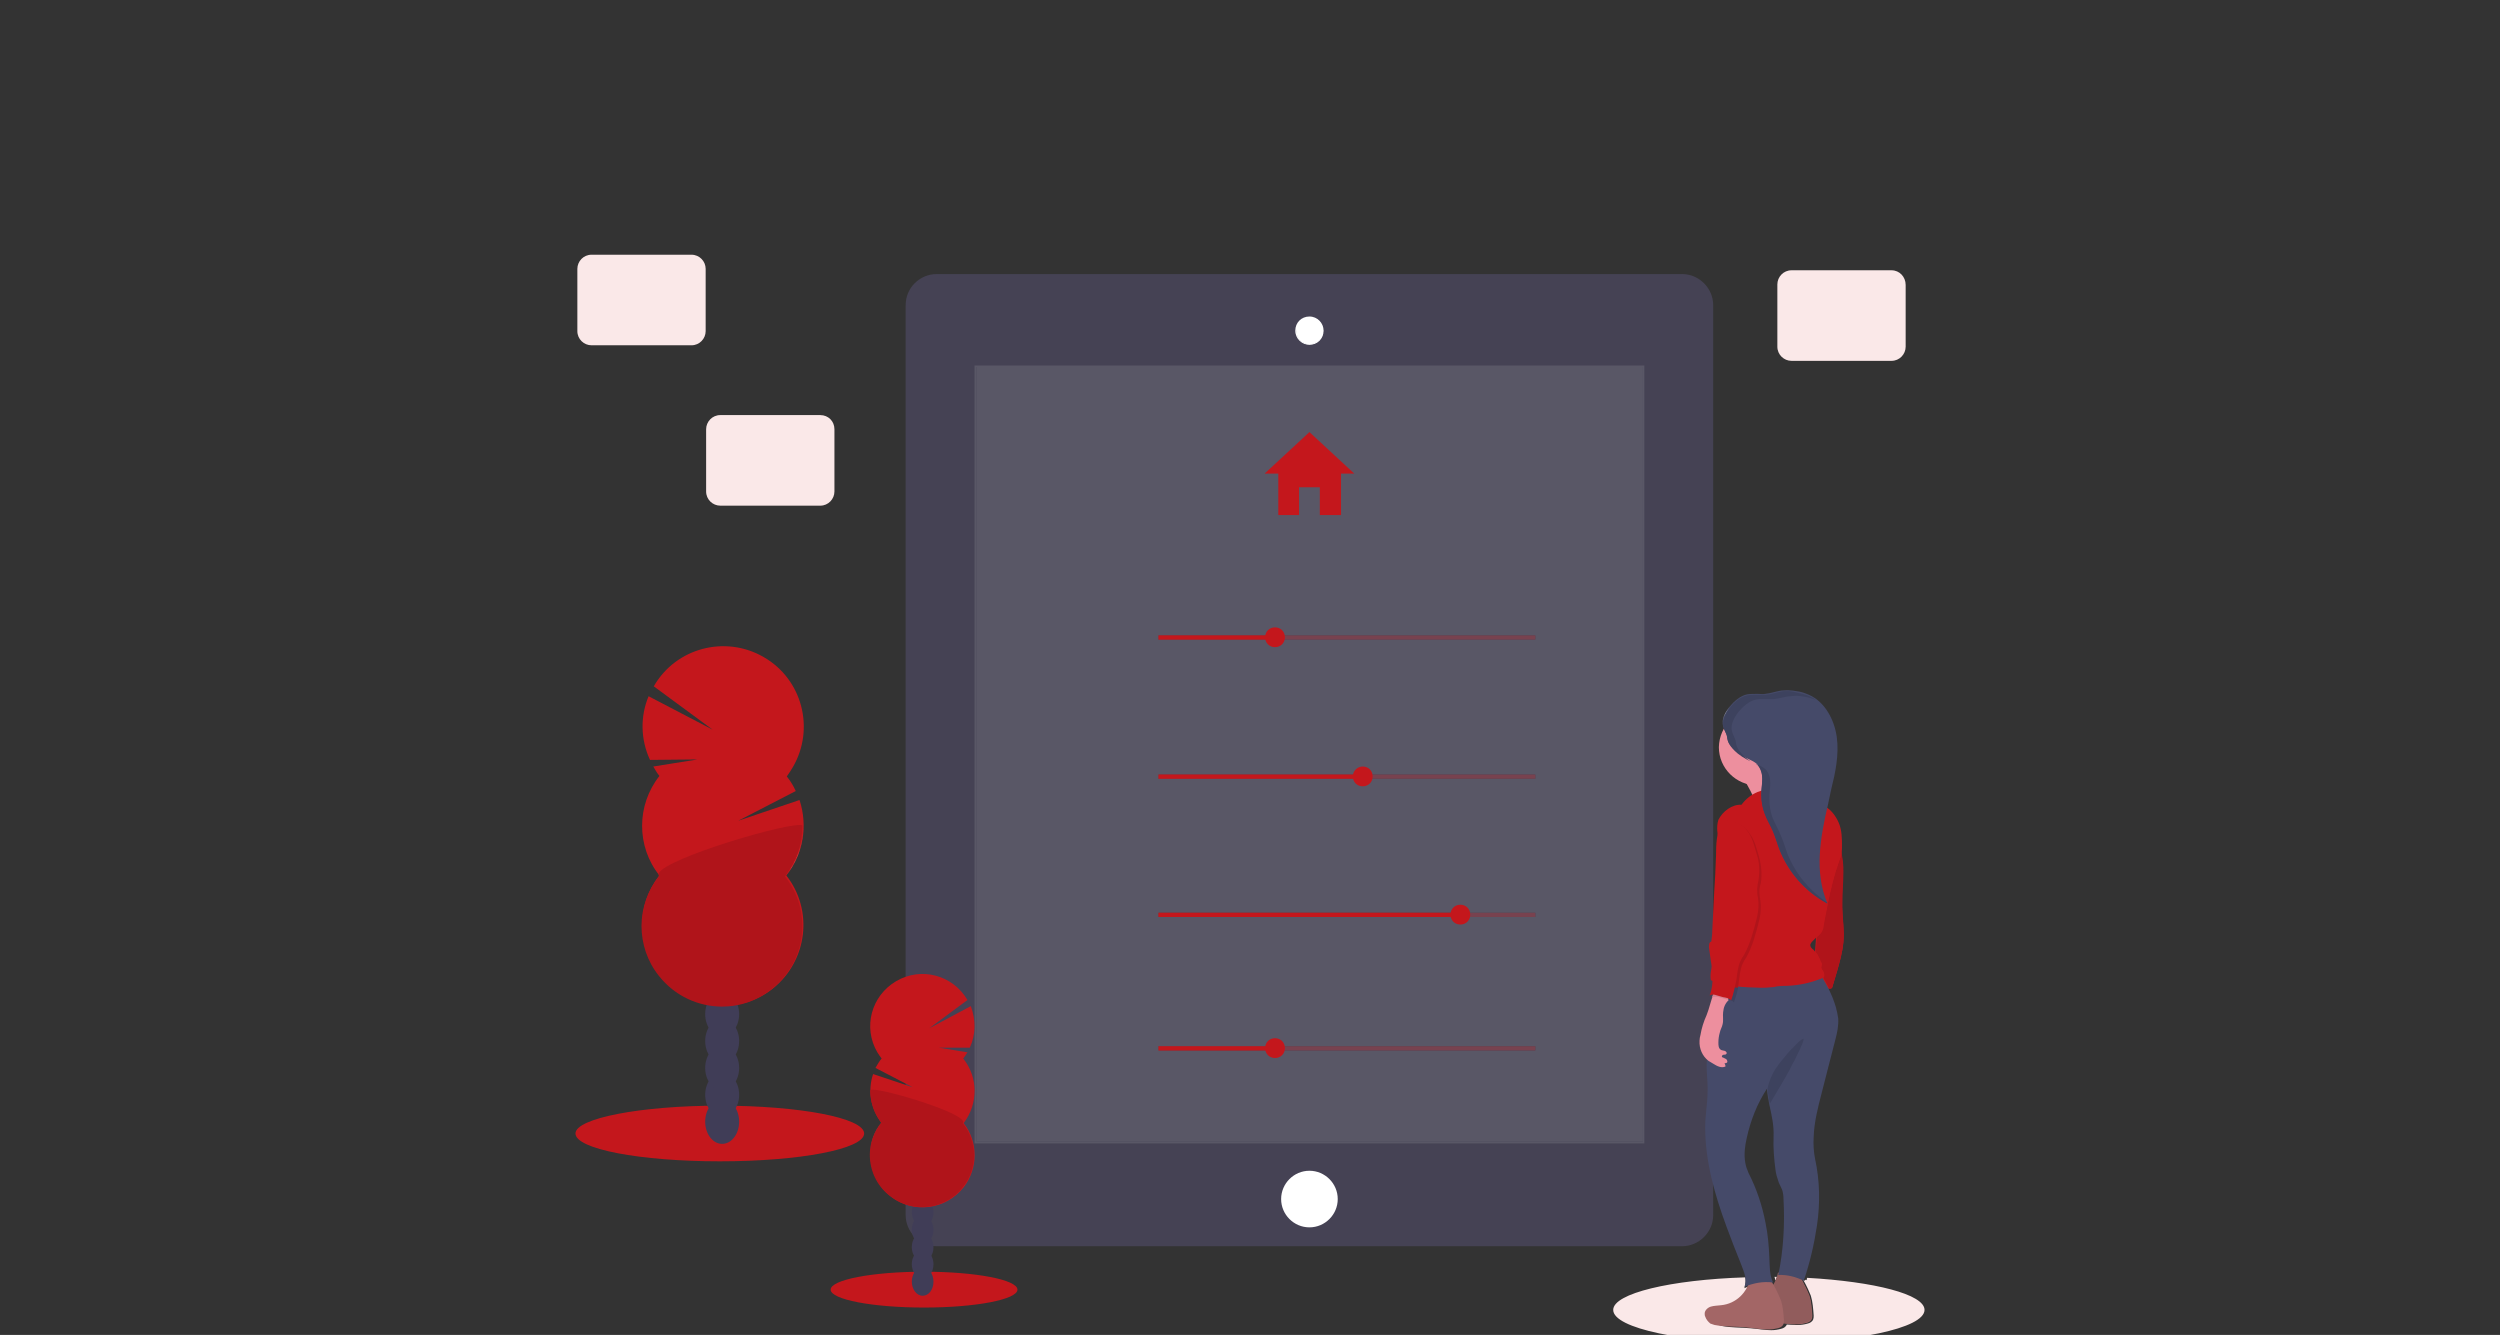 <?xml version="1.0" encoding="utf-8"?>
<!-- Generator: Adobe Illustrator 24.2.1, SVG Export Plug-In . SVG Version: 6.00 Build 0)  -->
<svg version="1.1" id="Layer_1" xmlns="http://www.w3.org/2000/svg" xmlns:xlink="http://www.w3.org/1999/xlink" x="0px" y="0px"
	 viewBox="0 0 530 283" style="enable-background:new 0 0 530 283;" xml:space="preserve">
<rect x="0" y="0" width="530" height="283" fill="#333333" stroke="none"/>
<style type="text/css">
	.st0{clip-path:url(#SVGID_2_);fill:#454254;}
	.st1{fill:#595766;}
	.st2{clip-path:url(#SVGID_4_);fill:#FFFFFF;}
	.st3{fill:#C4171C;}
	.st4{fill:#78424F;}
	.st5{clip-path:url(#SVGID_6_);fill:#C4171C;}
	.st6{clip-path:url(#SVGID_8_);fill:#C4171C;}
	.st7{clip-path:url(#SVGID_10_);fill:#C4171C;}
	.st8{clip-path:url(#SVGID_12_);fill:#C4171C;}
	.st9{clip-path:url(#SVGID_14_);fill:#C4171C;}
	.st10{clip-path:url(#SVGID_14_);fill:#403D57;}
	.st11{clip-path:url(#SVGID_14_);fill:#E5E5E5;}
	.st12{clip-path:url(#SVGID_14_);fill:#403D4A;}
	.st13{clip-path:url(#SVGID_14_);fill:#B0141A;}
	.st14{clip-path:url(#SVGID_14_);fill:#FAE8E8;}
	.st15{clip-path:url(#SVGID_14_);fill:#A36666;}
	.st16{clip-path:url(#SVGID_14_);fill:#915C5C;}
	.st17{clip-path:url(#SVGID_14_);fill:#454A69;}
	.st18{clip-path:url(#SVGID_14_);fill:#3D425E;}
	.st19{clip-path:url(#SVGID_14_);fill:#ED8F9E;}
	.st20{clip-path:url(#SVGID_14_);fill:#D6808F;}
	.st21{clip-path:url(#SVGID_14_);fill:#9E1217;}
</style>
<g>
	<defs>
		<rect id="SVGID_1_" x="122" y="54" width="286.1" height="230.7"/>
	</defs>
	<clipPath id="SVGID_2_">
		<use xlink:href="#SVGID_1_"  style="overflow:visible;"/>
	</clipPath>
	<path class="st0" d="M198.6,58.1h158c3.6,0,6.6,3,6.6,6.6v192.9c0,3.6-3,6.6-6.6,6.6h-158c-3.6,0-6.6-3-6.6-6.6V64.7
		C192,61,195,58.1,198.6,58.1"/>
</g>
<path class="st1" d="M348.3,77.8H207V242h141.3V77.8z M245.6,134.7h79.9v0.9h-79.9V134.7z M245.6,164.2h79.9v0.9h-79.9V164.2z
	 M245.6,193.5h79.9v0.9h-79.9V193.5z M245.6,221.8h79.9v0.9h-79.9V221.8z"/>
<path class="st1" d="M348.6,77.5h-142v0.2h0.2h-0.2v164.7h142V77.5z M207,77.8h141.3V242H207V77.8z"/>
<g>
	<defs>
		<rect id="SVGID_3_" x="122" y="54" width="286.1" height="230.7"/>
	</defs>
	<clipPath id="SVGID_4_">
		<use xlink:href="#SVGID_3_"  style="overflow:visible;"/>
	</clipPath>
	<path class="st2" d="M277.6,248.2c3.3,0,6,2.7,6,6s-2.7,6-6,6c-3.3,0-6-2.7-6-6S274.3,248.2,277.6,248.2"/>
	<path class="st2" d="M277.6,73c-1.6,0-2.8-1.3-2.8-2.9c0-1.6,1.3-2.8,2.9-2.8c1.6,0,2.8,1.3,2.8,2.9C280.5,71.7,279.2,73,277.6,73
		L277.6,73z"/>
	<path class="st2" d="M277.6,67.1c-1.7,0-3,1.3-3,3c0,1.7,1.4,3,3,3c1.7,0,3-1.3,3-3v0C280.6,68.5,279.3,67.1,277.6,67.1
		 M277.6,67.5c1.5,0,2.7,1.2,2.7,2.7c0,1.5-1.2,2.7-2.7,2.7c-1.5,0-2.7-1.2-2.7-2.7v0C275,68.7,276.2,67.5,277.6,67.5"/>
</g>
<polygon class="st3" points="275.4,109.2 275.4,103.3 279.8,103.3 279.8,109.2 284.3,109.2 284.3,100.4 287.1,100.4 277.6,91.6 
	268.1,100.4 271,100.4 271,109.2 "/>
<rect x="245.6" y="134.7" class="st4" width="79.9" height="0.9"/>
<g>
	<defs>
		<rect id="SVGID_5_" x="122" y="54" width="286.1" height="230.7"/>
	</defs>
	<clipPath id="SVGID_6_">
		<use xlink:href="#SVGID_5_"  style="overflow:visible;"/>
	</clipPath>
	<path class="st5" d="M270.3,133c1.2,0,2.1,0.9,2.1,2.1s-0.9,2.1-2.1,2.1c-1.2,0-2.1-0.9-2.1-2.1S269.1,133,270.3,133"/>
</g>
<rect x="245.6" y="134.7" class="st3" width="24.7" height="0.9"/>
<rect x="245.6" y="164.2" class="st4" width="79.9" height="0.9"/>
<g>
	<defs>
		<rect id="SVGID_7_" x="122" y="54" width="286.1" height="230.7"/>
	</defs>
	<clipPath id="SVGID_8_">
		<use xlink:href="#SVGID_7_"  style="overflow:visible;"/>
	</clipPath>
	<path class="st6" d="M288.9,162.5c1.2,0,2.1,0.9,2.1,2.1s-0.9,2.1-2.1,2.1c-1.2,0-2.1-0.9-2.1-2.1S287.8,162.5,288.9,162.5"/>
</g>
<rect x="245.6" y="164.2" class="st3" width="43.5" height="0.9"/>
<rect x="245.6" y="193.5" class="st4" width="79.9" height="0.9"/>
<g>
	<defs>
		<rect id="SVGID_9_" x="122" y="54" width="286.1" height="230.7"/>
	</defs>
	<clipPath id="SVGID_10_">
		<use xlink:href="#SVGID_9_"  style="overflow:visible;"/>
	</clipPath>
	<path class="st7" d="M309.6,191.8c1.2,0,2.1,0.9,2.1,2.1s-0.9,2.1-2.1,2.1c-1.2,0-2.1-0.9-2.1-2.1S308.4,191.8,309.6,191.8"/>
</g>
<rect x="245.6" y="193.5" class="st3" width="64.2" height="0.9"/>
<rect x="245.6" y="221.8" class="st4" width="79.9" height="0.9"/>
<g>
	<defs>
		<rect id="SVGID_11_" x="122" y="54" width="286.1" height="230.7"/>
	</defs>
	<clipPath id="SVGID_12_">
		<use xlink:href="#SVGID_11_"  style="overflow:visible;"/>
	</clipPath>
	<path class="st8" d="M270.3,220.1c1.2,0,2.1,0.9,2.1,2.1s-0.9,2.1-2.1,2.1c-1.2,0-2.1-0.9-2.1-2.1S269.1,220.1,270.3,220.1"/>
</g>
<rect x="245.6" y="221.8" class="st3" width="24.7" height="0.9"/>
<g>
	<defs>
		<rect id="SVGID_13_" x="122" y="54" width="286.1" height="230.7"/>
	</defs>
	<clipPath id="SVGID_14_">
		<use xlink:href="#SVGID_13_"  style="overflow:visible;"/>
	</clipPath>
	<path class="st9" d="M195.9,269.6c10.9,0,19.8,1.7,19.8,3.8s-8.9,3.8-19.8,3.8s-19.8-1.7-19.8-3.8S185,269.6,195.9,269.6"/>
	<path class="st10" d="M195.6,268.7c1.3,0,2.3,1.4,2.3,3c0,1.7-1,3-2.3,3c-1.3,0-2.3-1.4-2.3-3C193.3,270.1,194.3,268.7,195.6,268.7
		"/>
	<path class="st10" d="M195.6,265c1.3,0,2.3,1.4,2.3,3c0,1.7-1,3-2.3,3c-1.3,0-2.3-1.4-2.3-3C193.3,266.4,194.3,265,195.6,265"/>
	<path class="st10" d="M195.6,261.4c1.3,0,2.3,1.4,2.3,3c0,1.7-1,3-2.3,3c-1.3,0-2.3-1.4-2.3-3C193.3,262.7,194.3,261.4,195.6,261.4
		"/>
	<path class="st10" d="M195.6,257.7c1.3,0,2.3,1.4,2.3,3c0,1.7-1,3-2.3,3c-1.3,0-2.3-1.4-2.3-3C193.3,259,194.3,257.7,195.6,257.7"
		/>
	<path class="st10" d="M195.6,254c1.3,0,2.3,1.4,2.3,3c0,1.7-1,3-2.3,3c-1.3,0-2.3-1.4-2.3-3C193.3,255.3,194.3,254,195.6,254"/>
	<path class="st10" d="M195.6,250.3c1.3,0,2.3,1.4,2.3,3s-1,3-2.3,3c-1.3,0-2.3-1.4-2.3-3S194.3,250.3,195.6,250.3"/>
	<path class="st10" d="M195.6,246.6c1.3,0,2.3,1.4,2.3,3s-1,3-2.3,3c-1.3,0-2.3-1.4-2.3-3S194.3,246.6,195.6,246.6"/>
	<path class="st9" d="M204.2,224.4c0.3-0.4,0.6-0.8,0.9-1.3l-6.1-1l6.6,0c1.3-2.8,1.3-5.9,0.2-8.8L197,218l8.1-6
		c-3.1-5.3-9.8-7.1-15.1-4c-5.3,3.1-7.1,9.8-4,15.1c0.3,0.5,0.6,0.9,0.9,1.3c-0.5,0.6-0.9,1.3-1.3,2l7.9,4.1l-8.4-2.8
		c-1.2,3.5-0.5,7.4,1.8,10.4c-3.8,4.8-2.9,11.7,1.9,15.5c4.8,3.8,11.7,2.9,15.5-1.9c3.1-4,3.1-9.6,0-13.6
		C207.4,234,207.4,228.4,204.2,224.4L204.2,224.4z"/>
	<path class="st11" d="M184.5,231.3c0,2.1,0.6,4.1,1.7,5.8C185.1,235.4,184.5,233.4,184.5,231.3 M186.9,238c-1.6,2-2.4,4.4-2.4,6.8
		C184.5,242.5,185.3,240.1,186.9,238C186.9,238,186.9,238,186.9,238"/>
	<path class="st12" d="M204.2,238C204.2,238,204.2,238,204.2,238c1.6,2,2.4,4.4,2.4,6.8C206.6,242.4,205.8,240,204.2,238"/>
	<path class="st13" d="M185,231c-0.3,0-0.5,0.1-0.5,0.2c0,0,0,0.1,0,0.1c0,2,0.6,4.1,1.7,5.8c0.2,0.3,0.4,0.6,0.6,0.9c0,0,0,0,0,0
		l0,0c-1.6,2-2.4,4.4-2.4,6.8c0,3.3,1.4,6.5,4.2,8.7c2,1.6,4.4,2.4,6.8,2.4c3.3,0,6.5-1.4,8.7-4.2c1.6-2,2.4-4.4,2.4-6.8
		c0-2.4-0.8-4.8-2.4-6.8l0,0c0,0,0,0,0,0C205.6,236.3,188.1,231,185,231"/>
	<path class="st9" d="M152.6,234.4c16.9,0,30.6,2.6,30.6,5.9c0,3.3-13.7,5.9-30.6,5.9s-30.6-2.6-30.6-5.9
		C122,237.1,135.7,234.4,152.6,234.4"/>
	<path class="st10" d="M153.1,233.1c2,0,3.6,2.1,3.6,4.7c0,2.6-1.6,4.7-3.6,4.7c-2,0-3.6-2.1-3.6-4.7
		C149.5,235.2,151.1,233.1,153.1,233.1"/>
	<path class="st10" d="M153.1,227.4c2,0,3.6,2.1,3.6,4.7c0,2.6-1.6,4.7-3.6,4.7c-2,0-3.6-2.1-3.6-4.7
		C149.5,229.5,151.1,227.4,153.1,227.4"/>
	<path class="st10" d="M153.1,221.7c2,0,3.6,2.1,3.6,4.7c0,2.6-1.6,4.7-3.6,4.7c-2,0-3.6-2.1-3.6-4.7
		C149.5,223.8,151.1,221.7,153.1,221.7"/>
	<path class="st10" d="M153.1,216c2,0,3.6,2.1,3.6,4.7c0,2.6-1.6,4.7-3.6,4.7c-2,0-3.6-2.1-3.6-4.7C149.5,218.1,151.1,216,153.1,216
		"/>
	<path class="st10" d="M153.1,210.3c2,0,3.6,2.1,3.6,4.7c0,2.6-1.6,4.7-3.6,4.7c-2,0-3.6-2.1-3.6-4.7
		C149.5,212.4,151.1,210.3,153.1,210.3"/>
	<path class="st10" d="M153.1,204.6c2,0,3.6,2.1,3.6,4.7c0,2.6-1.6,4.7-3.6,4.7c-2,0-3.6-2.1-3.6-4.7
		C149.5,206.7,151.1,204.6,153.1,204.6"/>
	<path class="st10" d="M153.1,198.9c2,0,3.6,2.1,3.6,4.7c0,2.6-1.6,4.7-3.6,4.7c-2,0-3.6-2.1-3.6-4.7
		C149.5,201,151.1,198.9,153.1,198.9"/>
	<path class="st9" d="M139.8,164.5c-0.5-0.6-0.9-1.3-1.3-2l9.4-1.5l-10.1,0.1c-2-4.3-2.1-9.2-0.3-13.5l13.6,7.1l-12.5-9.2
		c4.7-8.2,15.2-10.9,23.3-6.2c8.2,4.7,10.9,15.2,6.2,23.3c-0.4,0.7-0.8,1.3-1.3,2c0.8,1,1.4,2,1.9,3.1l-12.2,6.3l13-4.4
		c1.8,5.5,0.8,11.5-2.8,16c5.8,7.4,4.5,18.1-2.9,24c-7.4,5.8-18.1,4.5-24-2.9c-4.9-6.2-4.9-14.9,0-21.1
		C134.9,179.5,134.9,170.7,139.8,164.5L139.8,164.5z"/>
	<path class="st11" d="M170.3,175c0,3.8-1.2,7.6-3.7,10.6C169,182.7,170.3,178.9,170.3,175C170.3,175.1,170.3,175.1,170.3,175"/>
	<path class="st13" d="M169.5,174.9c-4.9,0-31.8,8.2-29.8,10.8c-2.4,3.1-3.7,6.8-3.7,10.6c0,3.7,1.2,7.5,3.7,10.6
		c3.4,4.3,8.4,6.5,13.4,6.5c3.7,0,7.4-1.2,10.5-3.7c4.3-3.4,6.5-8.4,6.5-13.4c0-3.7-1.2-7.4-3.7-10.5c2.4-3.1,3.7-6.8,3.7-10.6
		C170.2,174.9,169.9,174.9,169.5,174.9"/>
	<path class="st14" d="M376.2,270.7c0.1,0.3,0.1,0.5,0.2,0.8c0.1-0.2,0.2-0.5,0.3-0.8C376.6,270.7,376.4,270.7,376.2,270.7
		 M370,270.8c-15.8,0.5-28,3.4-28,6.9c0,3.9,14.8,7,33,7s33-3.1,33-7c0-3.3-10.6-6-24.9-6.8c0,0.2-0.1,0.3-0.1,0.5
		c-0.1,0-0.2-0.1-0.3-0.1c0,0.1,0,0.1-0.1,0.2c-0.1,0-0.2-0.1-0.3-0.1c0.4,0.6,0.7,1.3,1,1.9c0.2,0.5,0.4,0.9,0.6,1.4
		c0.4,1.3,0.5,2.8,0.6,4.2c0,0.3,0,0.5-0.1,0.8c-0.2,0.5-0.7,0.8-1.2,0.9c-0.7,0.2-1.4,0.3-2.1,0.3c-0.1,0-0.2,0-0.3,0
		c0,0-0.1,0-0.1,0c-0.6,0-1.3-0.1-1.9-0.1c0,0,0,0,0,0c-0.2,0.5-0.7,0.8-1.2,0.9c-0.7,0.2-1.4,0.3-2.1,0.3c-1.4,0-2.9-0.3-4.3-0.4
		c-2.1-0.2-4.2-0.1-6.2-0.5c-0.3-0.1-0.6-0.2-0.9-0.3c-0.5-0.4-0.9-0.9-1.1-1.5c-0.1-0.2-0.1-0.3-0.1-0.5c-0.1-0.7,0.5-1.4,1.2-1.6
		c0.7-0.2,1.4-0.2,2.1-0.3c1.4-0.2,2.8-0.8,3.8-1.8c0.7-0.7,1.2-1.5,1.5-2.3c-0.2,0.1-0.4,0.2-0.7,0.3c0.1-0.1,0.1-0.2,0.1-0.4
		c-0.4,0.1-0.7,0.2-1.1,0.4C370.1,272.1,370.1,271.5,370,270.8"/>
	<path class="st9" d="M389.9,177l0.4,2.8c0.1,1,0.2,1.9,0.3,2.9c0.2,3.2-0.2,6.4-0.1,9.6c0.1,2.5,0.5,4.9,0.3,7.4
		c-0.2,2.2-0.8,4.3-1.4,6.4l-0.9,3c0,0.2-0.1,0.3-0.2,0.4c-0.2,0.1-0.4,0.1-0.6,0.1l-3.9-0.3c0.3-1.1,0.5-2.3,0.7-3.5
		c0.1-0.9,0.2-1.8,0.2-2.8c0.2-2.9,0.4-5.8,0.7-8.7l0.4-5.1c0.2-2.2,0.4-4.4,0.9-6.5C387.3,180.6,388.4,178.7,389.9,177"/>
	<path class="st13" d="M390.4,180.6c0,0.3-0.1,0.5-0.1,0.8c-0.2,0.6-0.4,1.1-0.6,1.7c-0.4,1.2-0.8,2.4-1.1,3.6
		c-0.4,1.6-0.8,3.2-1.1,4.8c0,0.1,0,0.1,0.1,0.2c0,0,0,0,0,0c0,0,0,0,0,0c0,0-0.1,0-0.1-0.1c-0.3,1.6-0.6,3.1-0.9,4.7
		c0,0.5-0.2,0.9-0.4,1.3c-0.3,0.4-0.6,0.7-1,1c-0.1,0.8-0.1,1.5-0.2,2.3c0,0.3,0,0.6-0.1,0.9c0.5,0.6,0.9,1.4,1.1,2.1
		c0.2,0.2,0.3,0.5,0.2,0.7c-0.1,0.2-0.1,0.4-0.1,0.6c0.1,0.2,0.2,0.3,0.3,0.5c0.3,0.4,0.4,0.9,0.3,1.4c-0.1,0-0.1,0.1-0.2,0.1
		c0.5,0.8,0.9,1.6,1.3,2.4c0,0,0.1,0,0.1,0c0.1,0,0.3,0,0.4-0.1c0.1-0.1,0.2-0.3,0.2-0.4l0.9-3c0.6-2.1,1.2-4.2,1.4-6.4
		c0-0.5,0.1-0.9,0.1-1.4c0-2-0.3-4-0.3-6c0-0.4,0-0.8,0-1.1c0-2.1,0.2-4.3,0.2-6.4c0-0.7,0-1.4-0.1-2.1
		C390.6,182,390.5,181.3,390.4,180.6"/>
	<path class="st15" d="M383,273.3c0.2,0.5,0.4,0.9,0.6,1.4c0.4,1.3,0.5,2.7,0.6,4.1c0,0.3,0,0.5-0.1,0.8c-0.2,0.5-0.7,0.8-1.3,0.9
		c-2.2,0.6-4.4,0-6.7-0.2c-2.2-0.2-4.4-0.1-6.6-0.5c-0.3-0.1-0.6-0.2-0.9-0.3c-0.5-0.4-0.9-0.9-1.1-1.5c-0.1-0.2-0.1-0.3-0.1-0.5
		c-0.1-0.7,0.6-1.4,1.3-1.6c0.7-0.2,1.4-0.2,2.2-0.3c3.1-0.3,5.6-2.7,6.1-5.7c0-0.2,3.6-0.1,4,0.1c0.4,0.2,0.7,0.8,1,1.3
		C382.3,271.9,382.6,272.6,383,273.3"/>
	<path class="st16" d="M377.3,269.8c-0.2,0-0.4,0-0.4,0.1c-0.1,0.6-0.3,1.1-0.5,1.6c-1,2.2-3.1,3.9-5.6,4.1c-0.7,0.1-1.5,0-2.2,0.3
		c-0.7,0.2-1.3,0.8-1.3,1.5c0,0,0,0.1,0,0.1c0,0.2,0.1,0.3,0.1,0.5c0.2,0.6,0.6,1.1,1.1,1.5c0.3,0.1,0.6,0.3,0.9,0.3
		c2.1,0.5,4.3,0.3,6.6,0.5c1.5,0.1,3,0.4,4.5,0.4c0.7,0,1.5-0.1,2.2-0.3c0.5-0.1,1.1-0.4,1.3-0.9c0.1-0.2,0.1-0.4,0.1-0.6
		c0-0.1,0-0.1,0-0.2c-0.1-1.4-0.1-2.8-0.6-4.1c-0.2-0.5-0.4-0.9-0.6-1.4c-0.3-0.7-0.7-1.4-1.1-2c0-0.1-0.1-0.1-0.1-0.2
		c-1.2-0.5-2.6-0.9-3.9-0.9c-0.2,0-0.4,0-0.6,0C377.3,270.1,377.3,269.9,377.3,269.8"/>
	<path class="st15" d="M377,274.4c0.2,0.4,0.4,0.9,0.6,1.4c0.4,1.3,0.5,2.7,0.6,4.1c0,0.3,0,0.5-0.1,0.8c-0.2,0.5-0.7,0.8-1.3,0.9
		c-2.2,0.6-4.4,0-6.7-0.2c-2.2-0.2-4.4-0.1-6.6-0.5c-0.3-0.1-0.6-0.2-0.9-0.3c-0.5-0.4-0.9-0.9-1.1-1.5c-0.1-0.2-0.1-0.3-0.1-0.5
		c-0.1-0.7,0.6-1.4,1.3-1.6c0.7-0.2,1.4-0.2,2.2-0.3c3.1-0.3,5.6-2.7,6.1-5.7c0-0.2,3.6-0.1,4,0.1c0.4,0.2,0.7,0.8,1,1.3
		C376.3,273,376.7,273.7,377,274.4"/>
	<path class="st17" d="M361.5,239c0,7.2,2,14.2,4.5,21c1,2.7,2,5.3,3.1,8c0.6,1.6,1.4,3.3,0.7,4.8c2-0.8,4-1.2,6.1-0.9
		c-0.8-1.6-0.7-3.5-0.8-5.3c-0.1-2.5-0.3-4.9-0.8-7.3c-0.7-3.7-1.9-7.3-3.6-10.6c-0.3-0.7-0.6-1.5-0.7-2.2c-0.3-1.7-0.1-3.5,0.3-5.2
		c0.8-3.7,2.2-7.3,4.3-10.5l0,0.2c0.1,1.1,0.3,2.1,0.5,3.2c0.5,2.2,1,4.5,0.9,6.7c-0.1,2.4,0.1,4.8,0.4,7.1c0.1,0.9,0.4,1.8,0.7,2.7
		c0.2,0.5,0.5,1,0.7,1.5c0.2,0.6,0.3,1.3,0.3,1.9c0.3,5.4,0,10.9-1.1,16.2c1.9-0.1,3.7,0.4,5.4,1.2c1.3-3.8,2.2-7.7,2.8-11.7
		c0.7-4.7,0.6-9.5-0.4-14.1c-0.3-1.5-0.4-3.1-0.3-4.7c0.1-3.1,0.9-6.2,1.7-9.3l1.2-4.7c0.6-2.2,1.1-4.4,1.7-6.6
		c0.4-1.5,0.7-3,0.6-4.5c-0.1-0.8-0.3-1.6-0.5-2.4c-0.8-2.7-2.1-5.2-3.7-7.5c-6.4,0.4-12.9-0.2-19.3-0.7c-0.3-0.1-0.6,0-0.9,0.2
		c-0.2,0.2-0.3,0.5-0.4,0.8l-2.4,13.7c-0.4,1.9-0.6,3.8-0.7,5.8c0,1.9,0.3,3.9,0.2,5.8C362,233.9,361.5,236.4,361.5,239"/>
	<path class="st18" d="M382.4,220.2c-0.5,0-1.6,1.2-1.9,1.5c-0.7,0.7-1.4,1.4-2,2.2c-0.8,0.9-1.5,1.8-2.1,2.7
		c-0.8,1.3-1.4,2.7-1.7,4.2c0.1,1.1,0.3,2.1,0.5,3.2c1.4-2.4,2.9-4.8,4.2-7.2c0.3-0.6,0.6-1.3,1-1.9l0.9-1.9
		c0.2-0.4,0.4-0.7,0.5-1.1C382.1,221.4,382.3,220.8,382.4,220.2C382.5,220.2,382.4,220.2,382.4,220.2"/>
	<path class="st19" d="M369.4,164.7c0,0,3.6,5.7,2.9,6.9c-0.7,1.2,11.2-1.1,11.2-1.1s-6.5-5.7-5.8-8.1
		C378.3,160,369.4,164.7,369.4,164.7"/>
	<path class="st19" d="M372.5,150.3c4.4,0,8.1,3.6,8.1,8.1c0,4.4-3.6,8.1-8.1,8.1c-4.4,0-8.1-3.6-8.1-8.1
		C364.5,153.9,368.1,150.3,372.5,150.3"/>
	<path class="st9" d="M369.2,170.6c0.9-1.2,2-2.1,3.4-2.7c0.8-0.3,1.6-0.5,2.4-0.6l3.2-0.6c0.8-0.1,1.6-0.3,2.4,0.1
		c0.4,0.2,0.7,0.4,1,0.7c1.1,1,2.2,2.2,3.6,2.8c0.4,0.2,0.8,0.3,1.2,0.4c1.6,0.7,2.7,2.1,3.4,3.7c0.7,1.6,0.7,3.4,0.7,5.2
		c0,0.6-0.1,1.2-0.2,1.8c-0.2,0.6-0.4,1.1-0.6,1.7c-0.4,1.2-0.8,2.4-1.1,3.6c-0.8,3.2-1.5,6.4-2.1,9.7c0,0.5-0.2,0.9-0.4,1.3
		c-0.3,0.4-0.7,0.8-1.1,1.1c-0.3,0.3-0.6,0.6-0.9,0.9c-0.1,0.1-0.2,0.3-0.3,0.5c-0.1,0.5,0.3,0.9,0.7,1.2c0.7,0.7,1.2,1.6,1.5,2.6
		c0.2,0.2,0.3,0.5,0.2,0.7c-0.1,0.2-0.1,0.4-0.1,0.6c0.1,0.2,0.2,0.3,0.3,0.5c0.3,0.4,0.4,0.9,0.3,1.4c-2.5,1.1-5.2,1.7-7.9,1.8
		c-0.7,0-1.3,0-2,0.1c-0.5,0.1-0.9,0.2-1.4,0.2c-0.7,0.1-1.4,0.1-2.1,0.1c-3.6-0.1-7.3-0.2-10.6-1.6c-0.3-1.7,0.4-3.4,0.8-5.1
		c0.7-2.7,0.8-5.4,1.3-8.1c0.3-1.8,0.8-3.6,1.1-5.5c0.3-1.8,0.4-3.8-0.2-5.6c-0.4-1.6-0.6-3.2-1.1-4.8c-0.5-1.6-0.8-3.3-0.3-4.9
		C365.2,172,367.2,170.5,369.2,170.6"/>
	<path class="st17" d="M365.3,154c-0.4-1.4,0.4-2.9,1.3-4.1c1-1.2,2.3-2.4,3.8-2.7c0.7-0.1,1.5-0.1,2.2-0.1c0.5,0,1.1,0.1,1.6,0
		c1.1-0.1,2.2-0.5,3.4-0.7c1-0.1,2.1-0.1,3.1,0.1c1,0.1,1.9,0.4,2.8,0.8c3.4,1.5,5.4,5.3,5.9,9c0.5,3.7-0.3,7.5-1.2,11.1l-0.7,3.3
		c-0.8,3.4-1.5,6.9-1.7,10.4c-0.2,3.5,0.2,7.1,1.6,10.4c-4.7-2.5-8.3-6.6-10.2-11.6c-0.5-1.4-0.9-2.8-1.5-4.1
		c-0.5-1.2-1.1-2.2-1.6-3.4c-0.5-1.3-0.7-2.7-0.7-4.2c0-1.1,0.2-2.1,0.2-3.2c0-1.1-0.3-2.2-1-2.9c-0.7-0.7-1.6-1-2.4-1.4
		c-1.3-0.7-2.5-1.6-3.4-2.8c-0.5-0.7-0.6-1-0.7-1.8C366,155.4,365.5,154.8,365.3,154"/>
	<path class="st19" d="M365.3,214.6c-0.1,0.8,0.1,1.7-0.1,2.5c-0.1,0.6-0.5,1.2-0.6,1.8c-0.2,0.7-0.3,1.4-0.3,2.1
		c0,0.6,0,1.3,0.6,1.6c0.2,0.1,0.5,0.1,0.8,0.2c0.2,0.1,0.5,0.4,0.3,0.6c-0.1,0.2-0.4,0.2-0.6,0.2c-0.2,0-0.5,0.3-0.3,0.5
		c0.1,0.1,0.1,0.1,0.2,0.1c0.2,0.1,0.4,0.2,0.6,0.3c0.2,0.1,0.3,0.4,0.3,0.6c0,0.2-0.3,0.3-0.5,0.3l-0.1,0c0.1,0.2,0.2,0.4,0.2,0.7
		c-0.9,0.4-1.8-0.1-2.6-0.6c-0.3-0.2-0.7-0.4-1-0.6c-1.3-1-2-2.6-1.9-4.3c0-0.4,0.1-0.8,0.2-1.2c0.1-0.7,0.3-1.4,0.5-2.1
		c0.2-0.7,0.5-1.4,0.8-2.1c0.6-1.5,0.9-3.1,1.5-4.6c0-0.2,0.1-0.3,0.3-0.4c0.1-0.1,0.2-0.1,0.4-0.1c0.6,0,1.2,0,1.7,0.2
		c0.3,0.1,0.9,0.3,1.1,0.7c0.2,0.3-0.1,0.6-0.2,0.9C365.7,212.7,365.4,213.6,365.3,214.6"/>
	<path class="st11" d="M364.5,177.6c-0.2,1.3-0.2,2.7-0.3,4.1c-0.1,2.7-0.2,5.3-0.4,8l-0.4,8c0,0.8-0.1,1.5-0.2,2.3v4.2
		c0.1-0.4,0.2-0.9,0.3-1.3c0.1-0.4,0.2-0.8,0.3-1.2c-0.1-0.4-0.1-0.9-0.2-1.3c-0.1-0.5,0-1.2,0.5-1.3c0.1-0.8,0.1-1.5,0.2-2.3
		c0.1-2.7,0.3-5.4,0.4-8c0.1-2.7,0.3-5.4,0.3-8.1c0-0.2,0-0.4,0-0.6c-0.1-0.4-0.2-0.7-0.3-1.1C364.7,178.4,364.5,178,364.5,177.6"/>
	<path class="st12" d="M363.2,199.9C363.2,199.9,363.2,199.9,363.2,199.9c-0.5,0.2-0.5,0.8-0.5,1.4c0.1,1,0.3,2,0.4,3
		c0-0.1,0-0.1,0.1-0.2V199.9z"/>
	<path class="st11" d="M363.5,208.2c0,0.7-0.1,1.4-0.2,2.1c0,0,0,0,0,0c0.1,0,0.2-0.1,0.3-0.1c0,0,0,0,0.1,0c0.1,0,0.2,0,0.3,0
		c0,0,0,0,0,0c0.2-0.5,0.3-1.1,0.3-1.7C364,208.4,363.7,208.3,363.5,208.2"/>
	<path class="st18" d="M364.6,208.5l-0.3,1.6c0.4,0,0.7,0.1,1.1,0.2c0.3,0.1,0.9,0.3,1.1,0.7c0.2,0.3-0.1,0.6-0.2,0.9c0,0,0,0,0,0
		c0.5,0.1,0.9,0.2,1.3,0.6c0.4-1.1,0.7-2.1,0.9-3.2C367.1,209.1,365.8,208.9,364.6,208.5"/>
	<path class="st13" d="M365.8,174.1c-0.2,0.2-0.3,0.4-0.4,0.6c-0.5,0.9-0.8,1.9-0.9,2.9c0.1,0.4,0.2,0.9,0.3,1.3
		c0.1,0.4,0.2,0.7,0.3,1.1c0.3,1.2,0.4,2.5,0.8,3.7c0.5,1.8,0.4,3.7,0.2,5.6c-0.3,1.8-0.8,3.7-1.1,5.5c-0.4,2.3-0.6,4.6-1.1,6.9
		c-0.1,0.4-0.2,0.8-0.3,1.2c-0.1,0.4-0.2,0.8-0.3,1.3c0,0.1,0,0.1-0.1,0.2c0.2,1.3,0.3,2.6,0.3,3.9c0.3,0.1,0.5,0.2,0.8,0.3
		c0.1,0,0.2,0.1,0.3,0.1c1.2,0.4,2.5,0.6,3.8,0.7c0.1-0.4,0.2-0.7,0.2-1.1c0.2-1.3,0.3-2.7,0.8-3.9c0.2-0.5,0.5-1,0.8-1.4
		c1.4-2.5,2.1-5.3,2.8-8.1c0.3-1.3,0.4-2.7,0.2-4c-0.1-0.6-0.2-1.2-0.2-1.8c0-0.7,0.1-1.3,0.3-1.9c0.3-1.9,0.1-3.8-0.4-5.6
		c-0.5-1.7-0.9-3.5-2-4.9C369.8,174.9,367.6,174.1,365.8,174.1"/>
	<path class="st20" d="M364,210.1L364,210.1c-0.1,0-0.2,0-0.3,0c0,0,0,0-0.1,0c-0.1,0-0.2,0-0.3,0.1c0,0,0,0,0,0
		c-0.1,0.3-0.1,0.5-0.2,0.8c0,0.2-0.1,0.3-0.2,0.4c0.3-0.1,0.5-0.1,0.8-0.1c0.2,0,0.5,0,0.7,0.1c0.5,0.1,0.9,0.3,1.4,0.4
		c0.1,0,0.3,0.1,0.4,0.1c0,0,0,0,0,0c0.1-0.3,0.4-0.6,0.2-0.9c-0.2-0.3-0.7-0.6-1.1-0.7c-0.4-0.1-0.7-0.1-1.1-0.2
		C364.2,210.1,364.1,210.1,364,210.1"/>
	<path class="st9" d="M365.4,173.8c-0.2,0.2-0.3,0.4-0.4,0.6c-1.1,2.1-1.2,4.6-1.2,6.9c-0.1,2.7-0.2,5.3-0.4,8l-0.4,8
		c0,0.8-0.1,1.5-0.2,2.3c-0.5,0.1-0.5,0.8-0.5,1.3c0.4,3.3,1.3,6.6,0.3,9.7c0,0.2-0.1,0.3-0.2,0.4c0.5-0.2,1-0.2,1.5,0
		c0.5,0.1,0.9,0.3,1.4,0.4c0.6,0.1,1.3,0.2,1.7,0.7c0.5-1.4,0.8-2.8,1.1-4.3c0.2-1.3,0.3-2.7,0.8-3.9c0.2-0.5,0.5-1,0.8-1.4
		c1.4-2.5,2.1-5.3,2.8-8.1c0.3-1.3,0.4-2.7,0.2-4c-0.3-1.3-0.2-2.6,0.1-3.8c0.3-1.9,0.2-3.8-0.4-5.6c-0.5-1.7-0.9-3.5-2-4.9
		C369.4,174.6,367.2,173.9,365.4,173.8"/>
	<path class="st11" d="M367.9,148.6c-0.5,0.4-0.9,0.9-1.3,1.4c-0.8,1-1.4,2.1-1.4,3.3c0-1.2,0.7-2.3,1.4-3.3
		C367,149.5,367.4,149,367.9,148.6"/>
	<path class="st18" d="M378.8,146.5c-0.4,0-0.8,0-1.1,0.1c-1.1,0.2-2.2,0.6-3.4,0.7c-0.2,0-0.4,0-0.6,0c-0.3,0-0.7,0-1,0
		c-0.4,0-0.7,0-1,0c-0.4,0-0.8,0-1.2,0.1c-1,0.2-1.8,0.7-2.5,1.3c-0.5,0.4-0.9,0.9-1.3,1.4c-0.7,0.9-1.4,2.1-1.4,3.3
		c0,0.3,0,0.5,0.1,0.8c0.2,0.8,0.7,1.4,0.8,2.2c0.1,0.8,0.2,1.1,0.7,1.8c0.9,1.2,2.1,2.1,3.4,2.8c0.3,0.1,0.5,0.3,0.8,0.4
		c-0.9-0.6-1.8-1.4-2.4-2.3c-0.5-0.7-0.6-1-0.7-1.8c-0.1-0.8-0.6-1.4-0.8-2.2c-0.4-1.4,0.4-2.9,1.3-4.1c1-1.2,2.3-2.4,3.8-2.7
		c0.4-0.1,0.8-0.1,1.2-0.1c0.3,0,0.7,0,1,0c0.3,0,0.7,0,1,0c0.2,0,0.4,0,0.6,0c1.1-0.1,2.2-0.5,3.4-0.6c0.4,0,0.8-0.1,1.1-0.1
		c0.7,0,1.3,0.1,1.9,0.2c0.8,0.1,1.7,0.4,2.5,0.7c-0.4-0.3-0.9-0.6-1.4-0.8c-0.9-0.4-1.8-0.6-2.8-0.8
		C380.1,146.6,379.5,146.5,378.8,146.5"/>
	<path class="st21" d="M387.4,191.6C387.4,191.6,387.4,191.7,387.4,191.6C387.4,191.7,387.4,191.7,387.4,191.6
		C387.5,191.7,387.5,191.7,387.4,191.6C387.4,191.7,387.4,191.6,387.4,191.6"/>
	<path class="st20" d="M372.2,161.9c0.2,0.1,0.3,0.2,0.4,0.4c0.7,0.8,1,1.9,1,3c0,0.1,0,0.2,0,0.2c0-0.1,0-0.2,0-0.3
		c0-1.1-0.3-2.2-1-2.9C372.5,162.1,372.4,162,372.2,161.9C372.2,161.9,372.2,161.9,372.2,161.9"/>
	<path class="st13" d="M373.5,168.7c0,1.3,0.2,2.7,0.7,3.9c0.4,1.2,1.1,2.3,1.6,3.4c0.6,1.3,1,2.8,1.5,4.1c1.9,4.9,5.5,9,10.1,11.5
		c0,0,0,0,0,0c-4.6-2.5-8.2-6.6-10.1-11.5c-0.5-1.4-0.9-2.8-1.5-4.1c-0.5-1.2-1.1-2.2-1.6-3.4C373.7,171.3,373.5,170,373.5,168.7"/>
	<path class="st18" d="M372.2,161.9c0.1,0.1,0.3,0.2,0.4,0.3c0.7,0.8,1,1.9,1,2.9c0,0.1,0,0.2,0,0.3c0,1-0.2,2-0.2,3
		c0,0.1,0,0.2,0,0.2c0,1.3,0.2,2.6,0.7,3.9c0.4,1.2,1.1,2.3,1.6,3.4c0.6,1.3,1,2.8,1.5,4.1c1.9,4.9,5.5,9,10.1,11.5c0,0,0,0,0.1,0
		c0,0,0-0.1,0-0.1c-3.8-2.6-6.8-6.2-8.5-10.5c-0.5-1.4-0.9-2.8-1.5-4.1c-0.5-1.2-1.1-2.2-1.6-3.4c-0.5-1.3-0.7-2.7-0.7-4.2
		c0-1.1,0.2-2.1,0.2-3.2c0-1.1-0.3-2.2-1-2.9C373.8,162.6,373,162.3,372.2,161.9"/>
	<path class="st14" d="M146.6,54h-21.2c-1.7,0-3,1.4-3,3v13.2c0,1.7,1.4,3,3,3h21.2c1.7,0,3-1.4,3-3V57
		C149.6,55.4,148.3,54,146.6,54"/>
	<path class="st14" d="M173.9,88h-21.2c-1.7,0-3,1.4-3,3v13.2c0,1.7,1.4,3,3,3h21.2c1.7,0,3-1.4,3-3V91
		C176.9,89.3,175.6,88,173.9,88"/>
	<path class="st14" d="M401,57.3h-21.2c-1.7,0-3,1.4-3,3v13.2c0,1.7,1.4,3,3,3H401c1.7,0,3-1.4,3-3V60.4
		C404,58.7,402.7,57.3,401,57.3"/>
</g>
</svg>
